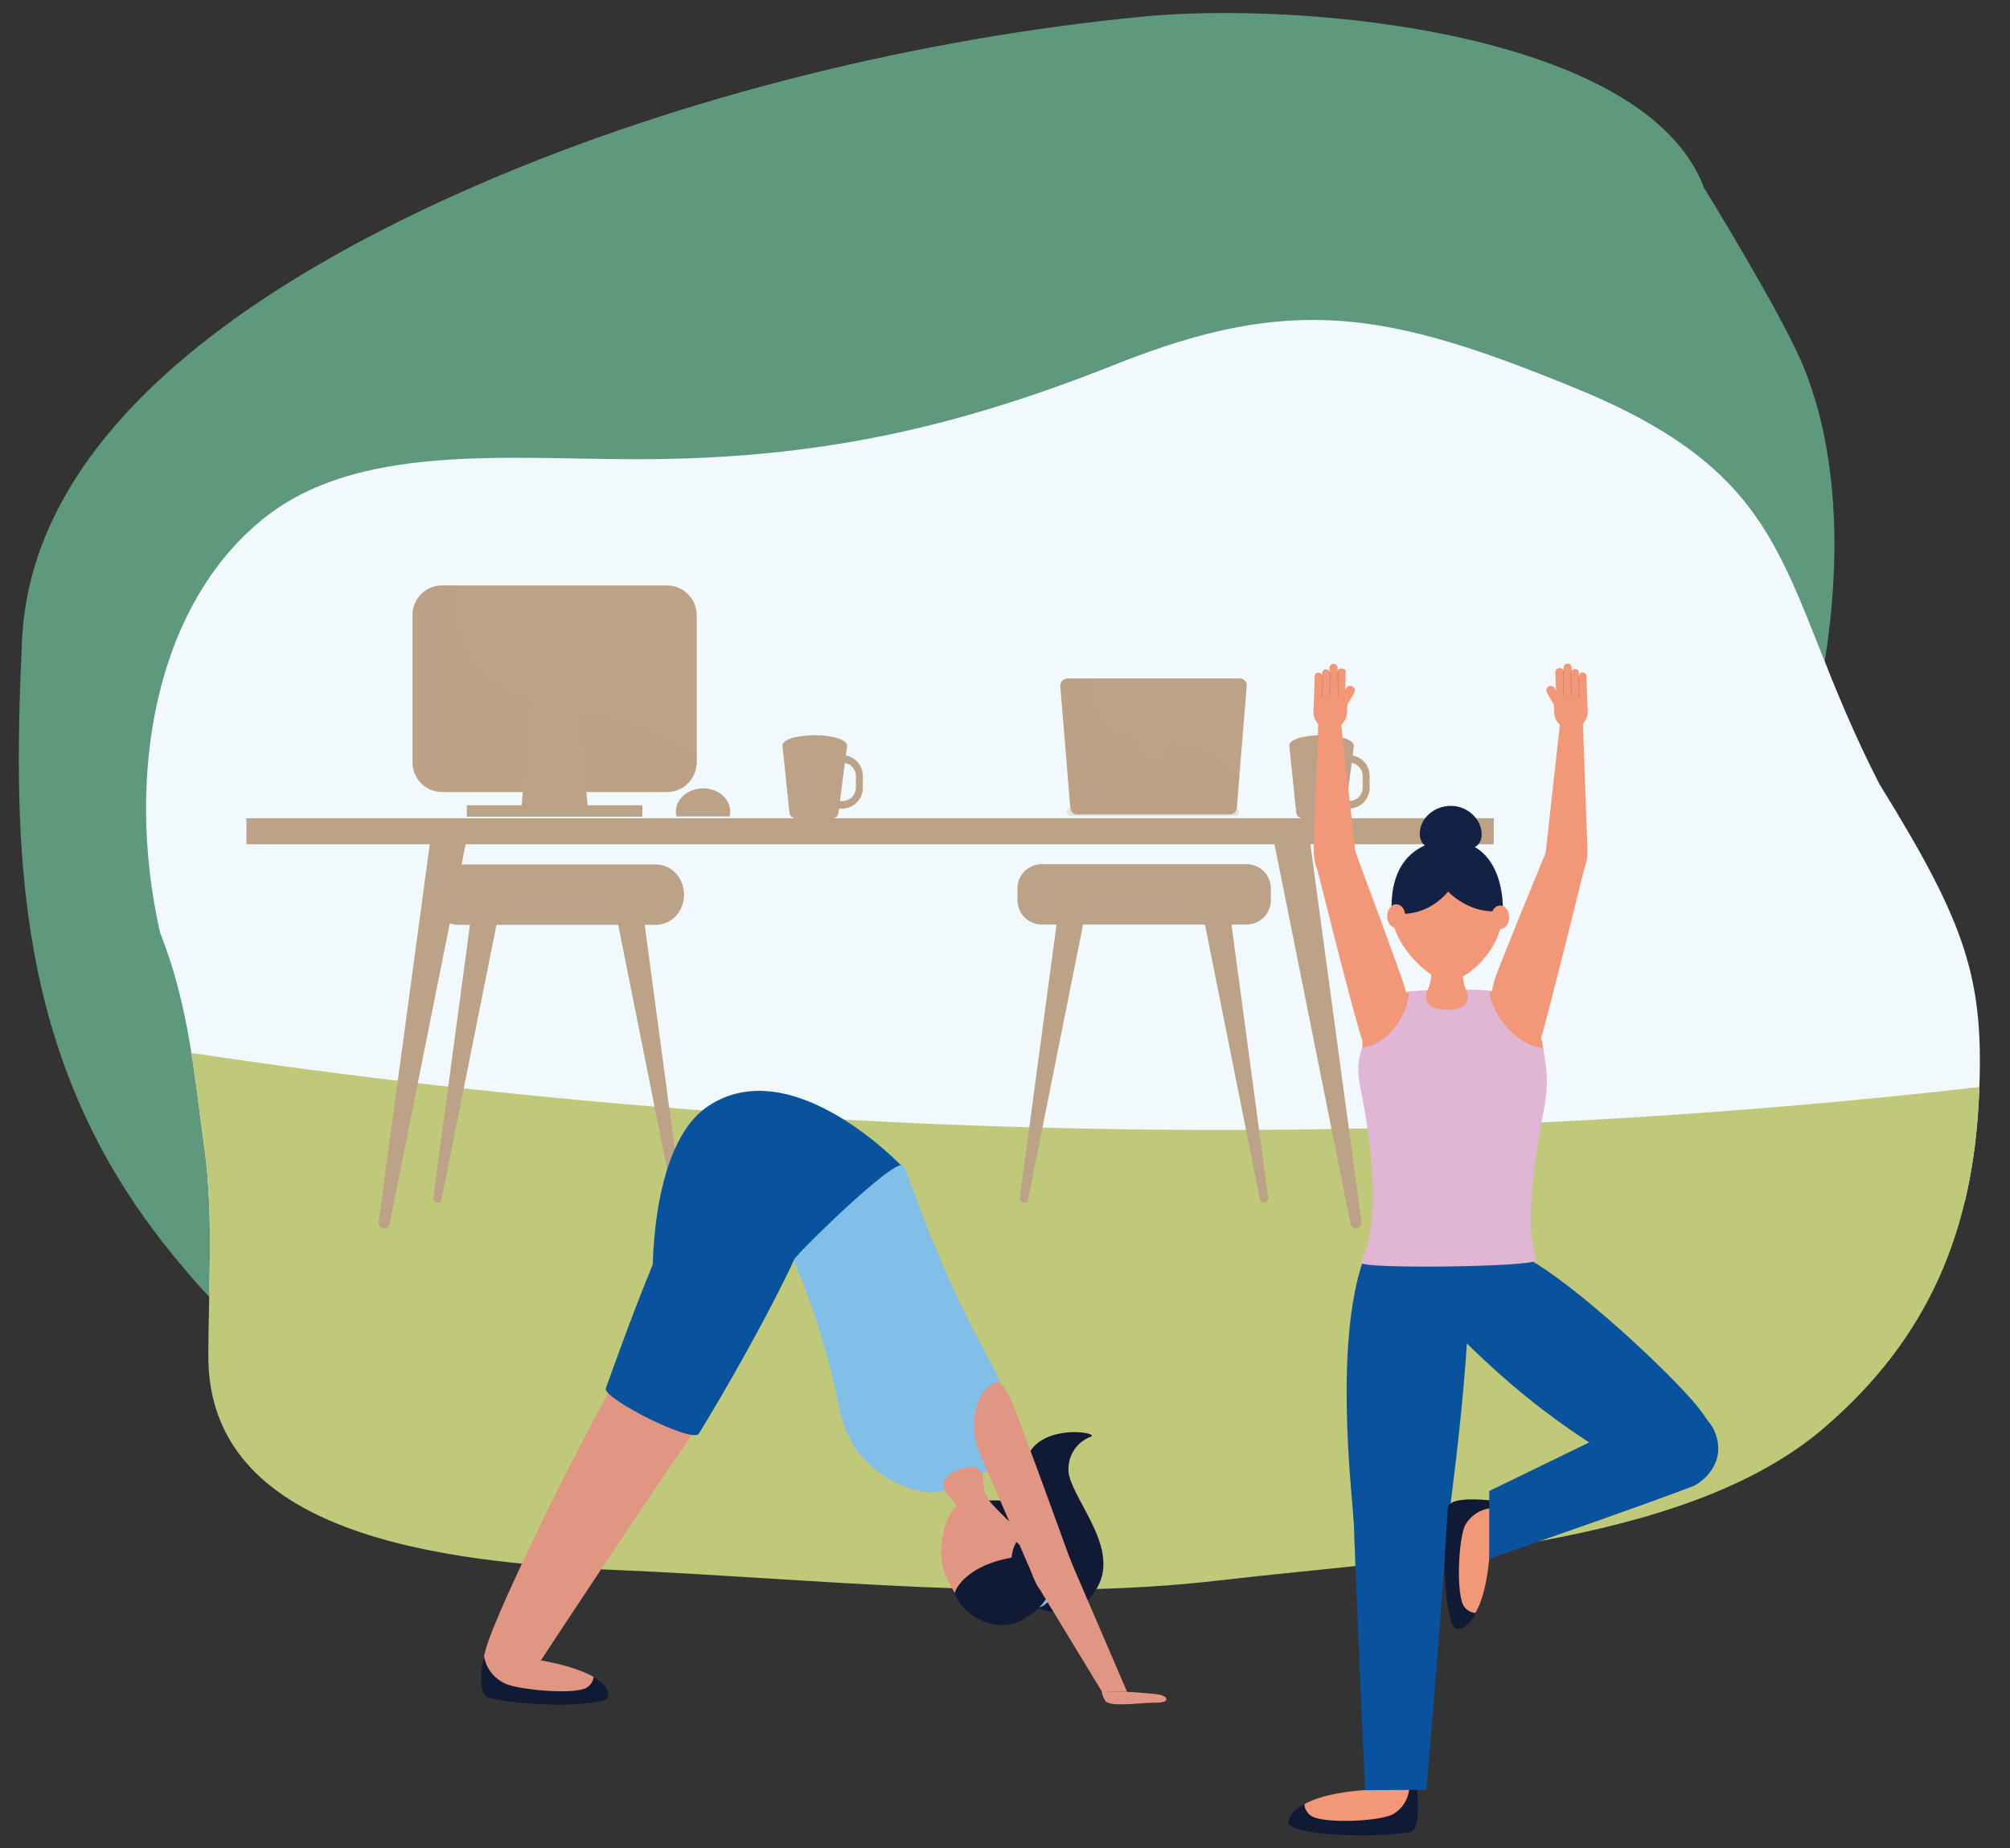 <?xml version="1.0" encoding="utf-8"?>
<!-- Generator: Adobe Illustrator 24.1.0, SVG Export Plug-In . SVG Version: 6.00 Build 0)  -->
<svg version="1.1" id="Layer_1" xmlns="http://www.w3.org/2000/svg" xmlns:xlink="http://www.w3.org/1999/xlink" x="0px" y="0px"
	 viewBox="0 0 665.5 612.1" style="enable-background:new 0 0 665.5 612.1;" xml:space="preserve">
<rect x="0" y="0" width="665.5" height="612.1" fill="#333333" stroke="none"/>
<style type="text/css">
	.st0{fill:#5E997E;}
	.st1{clip-path:url(#SVGID_2_);}
	.st2{fill:#F1F9FD;}
	.st3{fill:#C0C87A;}
	.st4{fill:#BCA286;}
	.st5{opacity:0.25;fill:#BCA286;enable-background:new    ;}
	.st6{fill:#E19684;}
	.st7{fill:#111A34;}
	.st8{fill:#09539E;}
	.st9{fill:#82BFE8;}
	.st10{fill:#F29878;}
	.st11{fill:none;stroke:#DE7C62;stroke-width:0.258;stroke-linecap:round;stroke-linejoin:round;}
	.st12{fill:#E1B6D5;}
	.st13{fill:#132144;}
</style>
<path id="Path_1166" class="st0" d="M564.2,62.2C544.9,10.8,432.1,0.3,378.3,5.5c-74.2,7.2-152.1,26.5-218,54.8
	c-73,31.4-149.7,81-153,151.6C4,282.8,5.6,349.6,53.8,411.3c43.9,56.3,102.3,90,185.4,92.7c69.2,2.3,126.5-2.9,181.8-37.3
	c93.7-58.2,162.3-142.7,181.4-238.1c6.8-33.8,8.2-76.1-6.1-109.1C588.6,101.8,564.2,62.2,564.2,62.2"/>
<g id="Group_1144" transform="translate(-135.624 27.975)">
	<g id="Group_327">
		<g id="Group_1146">
			<g>
				<defs>
					<path id="SVGID_1_" d="M657.8,100.8c-62.1-25.5-93.9-31.6-152.6-8.2c-53.5,21.3-99.1,31.5-158.8,31.5
						c-44,0-92.7-5.3-123.7,19.8c-35.6,28.7-45.8,84.9-34.1,136.9c9.5,24,11.4,47,14.8,72.3c3,22.3,1.2,45.6,1.2,68.1
						c0,58.6,75.3,68.3,136,70.8c65.4,2.8,134.8,11,199.7,3.3c62.9-7.4,152.6-10.6,198.9-50.1c36.2-30.9,49.5-67.1,51.6-109.1
						c2-39.7-3.9-57.5-32.9-104.4C723.7,165,732.4,131.5,657.8,100.8z"/>
				</defs>
				<clipPath id="SVGID_2_">
					<use xlink:href="#SVGID_1_"  style="overflow:visible;"/>
				</clipPath>
				<g id="Group_1145" class="st1">
					<g id="Group_326">
						<g id="Group_325">
							<path id="Path_1164" class="st2" d="M-171.2,22.3L906.7-34.1l63.5,394.4l-1077.9,56.3L-171.2,22.3z"/>
							<path id="Path_210" class="st3" d="M-115.3,247.8c0,0,485.7,177,1083,56.3L981,599.7L-96.9,656"/>
							<g id="Group_324">
								<g id="Group_323">
									<g id="Group_311">
										<path id="Path_211" class="st4" d="M486.5,270.3h9.3l-19.8,99c-0.1,0.7-0.8,1.1-1.4,1l-0.3-0.1c-0.7-0.2-1.1-0.9-1-1.6
											L486.5,270.3z"/>
										<path id="Path_212" class="st4" d="M542.3,270.3H533l19.8,99c0.1,0.7,0.8,1.1,1.4,1l0.3-0.1c0.7-0.2,1.1-0.9,1-1.6
											L542.3,270.3z"/>
									</g>
									<path id="Rectangle_200" class="st4" d="M480.6,258.2h67.7c4.5,0,8.1,3.6,8.1,8.1v3.8c0,4.5-3.6,8.1-8.1,8.1h-67.7
										c-4.5,0-8.1-3.6-8.1-8.1v-3.8C472.4,261.9,476.1,258.2,480.6,258.2z"/>
									<g id="Group_312">
										<path id="Path_213" class="st4" d="M292.3,270.3h9.3l-19.8,99c-0.1,0.7-0.8,1.1-1.4,1l-0.3-0.1c-0.7-0.2-1.1-0.9-1-1.6
											L292.3,270.3z"/>
										<path id="Path_214" class="st4" d="M348,270.3h-9.3l19.8,99c0.1,0.7,0.8,1.1,1.4,1l0.3-0.1c0.7-0.2,1.1-0.9,1-1.5
											L348,270.3z"/>
									</g>
									<path id="Path_215" class="st4" d="M352.8,278.3h-65.3c-5.2,0-9.3-4.5-9.3-10l0,0c0-5.5,4.2-10,9.3-10h65.3
										c5.2,0,9.3,4.5,9.3,10l0,0C362.1,273.8,358,278.3,352.8,278.3z"/>
									<rect id="Rectangle_201" x="290.2" y="238.7" class="st4" width="58.1" height="3.8"/>
									<path id="Rectangle_202" class="st4" d="M282.1,165.9h74.3c5.5,0,9.9,4.4,9.9,9.9v48.6c0,5.5-4.4,9.9-9.9,9.9h-74.3
										c-5.5,0-9.9-4.4-9.9-9.9v-48.6C272.2,170.3,276.6,165.9,282.1,165.9z"/>
									<g id="Group_314">
										<rect id="Rectangle_203" x="217.2" y="243" class="st4" width="413" height="8.6"/>
										<g id="Group_313">
											<path id="Path_216" class="st4" d="M568.8,246.6h-12.2l26.2,130.8c0.2,0.9,1,1.5,1.9,1.4l0.4-0.1c0.9-0.2,1.5-1.1,1.3-2
												L568.8,246.6z"/>
											<path id="Path_217" class="st4" d="M278.6,246.6h12.2l-26.2,130.8c-0.2,0.9-1,1.5-1.9,1.4l-0.4-0.1
												c-0.9-0.2-1.5-1.1-1.3-2L278.6,246.6z"/>
										</g>
									</g>
									<path id="Path_218" class="st4" d="M377.2,242.4c0.1-0.5,0.2-1.1,0.2-1.6c0-4.3-4-7.7-9-7.7s-9,3.5-9,7.7
										c0,0.5,0.1,1.1,0.2,1.6H377.2z"/>
									<path id="Path_219" class="st4" d="M368.8,240.6v-7.5c-0.1,0-0.2,0-0.4,0v7.5H368.8z"/>
									<path id="Path_220" class="st5" d="M366.3,222.5c-3.1-2.2-6.4-4.1-9.9-5.8c-7.2-3.5-14.7-6.2-22.5-8
										c-7.7-1.8-15.6-2.8-23.2-5.3s-14.9-6.8-19.3-13.9c-4.3-6.8-5.4-15.4-4.5-23.6h-5.5c-5.1,0-9.2,4.4-9.2,9.9v48.6
										c0,5.5,4.1,9.9,9.2,9.9h75.7c5.1,0,9.2-4.4,9.2-9.9L366.3,222.5z"/>
									<g id="Group_315">
										<path id="Path_221" class="st4" d="M326.1,194.2c-0.1-1.4-1.2-2.5-2.6-2.6H315c-1.4,0-2.6,1.2-2.6,2.6l-4.4,48.1h22.5
											L326.1,194.2z"/>
										<ellipse id="Ellipse_5" class="st4" cx="319.2" cy="206" rx="3.2" ry="3.4"/>
									</g>
									<g id="Group_316">
										<path id="Path_222" class="st4" d="M517.6,196.7l-28.6,0c-1.3,0.1-2.3,1.1-2.3,2.4c0,0.1,0,0.1,0,0.2l3.3,40.2
											c0.1,1.2,1,2.2,2.2,2.2h50.7c1.2,0,2.2-1,2.2-2.2l3.3-40.2c0.2-1.3-0.8-2.5-2.1-2.6c-0.1,0-0.1,0-0.2,0L517.6,196.7z"/>
										<path id="Path_223" class="st5" d="M545.2,239.5l0.9-10.3c-4.2-4.5-9.2-8.2-14.9-10.1c-6.4-2.1-13.2-1.7-19.7-3
											c-3.9-0.8-7.8-2.3-10.3-5.6c-1.5-2.1-2.4-4.5-2.9-7c-0.5-2.2-0.8-4.5-0.9-6.7H489c-1.3,0.1-2.3,1.1-2.3,2.4
											c0,0.1,0,0.1,0,0.2l3.3,40.2c0.1,1.2,1,2.2,2.2,2.2h50.7C544.2,241.6,545.1,240.7,545.2,239.5z"/>
										<path id="Path_224" class="st5" d="M544.7,242.2H490c-0.7,0-1.2-0.6-1.2-1.2l0,0c0-0.7,0.5-1.2,1.2-1.2h54.7
											c0.7,0,1.2,0.6,1.2,1.2l0,0C545.9,241.6,545.4,242.1,544.7,242.2z"/>
										<path id="Path_225" class="st4" d="M522.6,218.3c-0.2,2.8-2.6,4.9-5.4,4.7c-2.8-0.2-4.9-2.6-4.7-5.4
											c0.2-2.6,2.4-4.7,5-4.7C520.5,213,522.7,215.4,522.6,218.3z"/>
									</g>
									<g id="Group_319">
										<g id="Group_317">
											<path id="Path_226" class="st4" d="M582.4,239.8h-3.4c-3.9-0.1-6.9-3.4-6.7-7.2v-3.3c-0.1-3.9,2.9-7.1,6.7-7.2h3.4
												c3.9,0.1,6.9,3.4,6.7,7.2v3.3C589.3,236.4,586.3,239.7,582.4,239.8z M579.1,224.6c-2.5,0.1-4.4,2.2-4.3,4.7v3.3
												c-0.1,2.5,1.8,4.6,4.3,4.7h3.4c2.5-0.1,4.4-2.2,4.3-4.7v-3.3c0.1-2.5-1.8-4.6-4.3-4.7H579.1z"/>
										</g>
										<path id="Path_227" class="st4" d="M573.2,215.5c-5.9,0-10.7,1.5-10.7,3.4l2.3,22.2c0.1,1,0.9,1.8,2,1.9l12.3,0
											c1,0,1.8-0.8,1.9-1.8l2.9-22.2C583.9,217,579.1,215.5,573.2,215.5z"/>
										<path id="Path_228" class="st4" d="M581,241.1l0.6-4.5c-2.7-1.9-5.6-3.5-8-5.7c-3.2-3-5.4-7-6.1-11.4
											c-0.2-1.1-0.3-2.3-0.3-3.4c-2.8,0.6-4.6,1.6-4.6,2.8l2.3,22.2c0.1,1,0.9,1.8,2,1.9l12.3,0
											C580.1,242.9,580.9,242.2,581,241.1z"/>
										<g id="Group_318">
											<path id="Path_229" class="st4" d="M582.3,219.7c0,1.5-4.1,2.6-9.1,2.6s-9.1-1.2-9.1-2.6s4.1-2.6,9.1-2.6
												S582.3,218.2,582.3,219.7z"/>
											<path id="Path_230" class="st4" d="M564.8,220.8c1.4,0.9,4.6,1.6,8.4,1.6s7-0.7,8.4-1.6c-1.4-0.9-4.6-1.6-8.4-1.6
												S566.2,219.8,564.8,220.8z"/>
										</g>
									</g>
									<g id="Group_322">
										<g id="Group_320">
											<path id="Path_231" class="st4" d="M414.6,239.8h-3.4c-3.9-0.1-6.9-3.4-6.7-7.2v-3.3c-0.1-3.9,2.9-7.1,6.7-7.2h3.4
												c3.9,0.1,6.9,3.4,6.7,7.2v3.3C421.5,236.4,418.5,239.7,414.6,239.8z M411.3,224.6c-2.5,0.1-4.4,2.2-4.3,4.7v3.3
												c-0.1,2.5,1.8,4.6,4.3,4.7h3.4c2.5-0.1,4.4-2.2,4.3-4.7v-3.3c0.1-2.5-1.8-4.6-4.3-4.7H411.3z"/>
										</g>
										<path id="Path_232" class="st4" d="M405.4,215.5c-5.9,0-10.7,1.5-10.7,3.4l2.3,22.2c0.1,1,0.9,1.8,2,1.9l12.3,0
											c1,0,1.8-0.8,1.9-1.8l2.9-22.2C416.1,217,411.3,215.5,405.4,215.5z"/>
										<path id="Path_233" class="st4" d="M413.2,241.1l0.6-4.5c-2.7-1.9-5.6-3.5-8-5.7c-3.2-3-5.4-7-6.1-11.4
											c-0.2-1.1-0.3-2.3-0.3-3.4c-2.8,0.6-4.6,1.6-4.6,2.8l2.3,22.2c0.1,1,0.9,1.8,2,1.9l12.3,0
											C412.3,242.9,413.1,242.2,413.2,241.1z"/>
										<g id="Group_321">
											<path id="Path_234" class="st4" d="M414.5,219.7c0,1.5-4.1,2.6-9.1,2.6s-9.1-1.2-9.1-2.6s4.1-2.6,9.1-2.6
												S414.5,218.2,414.5,219.7z"/>
											<path id="Path_235" class="st4" d="M397,220.8c1.4,0.9,4.6,1.6,8.4,1.6s7-0.7,8.4-1.6c-1.4-0.9-4.6-1.6-8.4-1.6
												S398.4,219.8,397,220.8z"/>
										</g>
									</g>
								</g>
							</g>
						</g>
					</g>
				</g>
			</g>
		</g>
	</g>
	<g id="Group_336">
		<g id="Group_328">
			<path id="Path_237" class="st6" d="M317.5,533.9c3.5,0,9.8,0.7,12.9-1.7c1.5-0.9,2.8-2.1,4-3.3c-6.5-5.4-22.7-7.5-22.7-7.5
				c-3.9-0.4-15.6-1.8-15.6-1.8c-0.2,1-0.5,2.8-0.6,3.8C295.5,523.6,294.8,533.7,317.5,533.9z"/>
			<path id="Path_238" class="st7" d="M332.2,527.3c-0.2,1.5-1,2.8-2.3,3.6c-4.1,2.5-22.4,0.7-26.7-1.2c-3.8-1.6-6.6-5-7.3-9.1
				c-1.6,6.6-1.3,13.1,1.6,13.7c16.3,3.5,39.3,2.6,39.5-0.5C337.2,531.2,335.1,529,332.2,527.3z"/>
		</g>
		<path id="Path_239" class="st6" d="M340.6,426.7c1.8-3.1,15.8-16.7,28-8.4c9.7,6.6-0.5,24.2-2.8,27.4
			c-12.3,17.2-51.1,76.2-51.1,76.2s-18.9-0.3-18.7-1.5C296.7,511.8,326.3,452.1,340.6,426.7z"/>
		<path id="Path_240" class="st8" d="M403.9,377.1c-9.8,24.4-31.7,61.4-36.9,69.7c-2.1,3.4-32-11.8-30.8-15
			c3.9-10.6,24.1-68.6,32.3-70.6C388.9,356.1,403.9,377.1,403.9,377.1z"/>
		<path id="Path_241" class="st8" d="M399.1,389.5l35.5-30.9c0,0-36.6-39-64.6-20.2c-19.8,13.3-18.3,58.5-18.3,58.5l44.2-9.6
			L399.1,389.5z"/>
		<path id="Path_242" class="st9" d="M398.5,389.2c0.1-1.1,32.5-33.2,36.1-31.3c1.5,0.8,8.9,28.7,28.2,63.8
			c9.4,17.1,8.8,26.6,6.5,30.5c-3,5.1-11.1,9.5-11.1,9.5l-9.8,4c0,0-4.5,1.2-8.3,0.2c-8.1-2.2-22.4-8.1-26.4-26.8
			C406.8,405.9,398.4,390.7,398.5,389.2z"/>
		<g id="Group_331">
			<path id="Path_243" class="st7" d="M475.8,502.7c0,0,14.6,10,23.1-4.9c7.4-12.9-7.3-27.9-9.4-37.6c-0.8-5.3,2.2-10.5,7.3-12.4
				c4.1-1.6-27-6.4-21.2,17.3S489.2,492.2,475.8,502.7z"/>
			<path id="Path_244" class="st6" d="M449.8,467.5c4.1,3.9,3.5,7.5,3.5,7.5l11.4-5.1c0,0-3.8-1.8-3.5-7.9c0.1-2.7-2.2-6.1-8.9-3
				C446,461.9,447.9,465.7,449.8,467.5z"/>
			<path id="Path_245" class="st6" d="M449.1,494.7c-4.4-9.5-0.3-22.8,4.9-25.2c6.4-3,23.7,1.3,28.1,11c5.3,11.9,2.4,22.8-7.7,27.3
				C464.3,512.3,454.6,506.6,449.1,494.7z"/>
			<path id="Path_246" class="st7" d="M475.9,487.2c-19.8,1.5-24.4,11.5-24.1,12.6c1.5,5.5,12.7,15,23.8,7.8
				c11.1-7.2,14.2-16.4,7-26.4C482.7,481.1,480.2,486.9,475.9,487.2z"/>
			<g id="Group_330">
				<g id="Group_329">
					<path id="Path_247" class="st9" d="M479.7,504.4c1.5-1.6,2.8-3.4,3.8-5.4c0.5-1,0.8-2,1-3c0.2-1.1,0.3-2.2,0.2-3.3
						c1.2,2.2,1.2,4.8,0,7c-0.5,1.1-1.3,2.1-2.2,2.9C481.9,503.3,480.8,504,479.7,504.4z"/>
				</g>
			</g>
			<path id="Path_248" class="st7" d="M470.6,490.3c0,0-1-6.6,4.1-10.4c-4.3-3.2-8.1-6.9-11.6-10.9c0,0,10.5-1.5,16.6,7
				s3.3,9.8,1.6,11.6C478.7,490.6,474.4,491.7,470.6,490.3z"/>
			<path id="Path_249" class="st6" d="M471.5,481.6c-0.9-1.9-0.4-4.1,1.1-4.7s3.4,0.4,4.3,2.3s0.4,4.1-1.1,4.7
				S472.3,483.5,471.5,481.6z"/>
		</g>
		<g id="Group_333">
			<g id="Group_332">
				<path id="Path_250" class="st6" d="M500.4,532.1l-21.1-34.7c0,0-5.8-9-0.5-13.2c8-6.3,11.8,5.8,11.8,5.8l18.2,42.3L500.4,532.1z
					"/>
			</g>
		</g>
		<path id="Path_251" class="st6" d="M461.8,432.4c-3.6,3.7-5.2,13.1-1.9,20.7c1.8,4.1,18.9,43.5,18.9,43.5c1.4,3.1,5.1,4.4,8.2,2.9
			c0.4-0.2,0.7-0.4,1-0.6c4.9-3.2,2.7-8.4,2.4-9.2c0,0-18-49.9-19.9-53.8C466.9,428.5,465.7,428.4,461.8,432.4z"/>
		<g id="Group_335">
			<g id="Group_334">
				<path id="Path_252" class="st6" d="M500.4,532.1c4.9,0.1,9,0.1,14.2,0.6c3.3,0.3,7.1,0.4,7.2,2.1c0,1.2-3.4,1.1-4.6,1.1
					c-4.6,0.1-14,1.5-15.6-0.6C500.9,534.2,500.5,533.2,500.4,532.1z"/>
			</g>
		</g>
	</g>
	<g id="Group_345">
		<g id="Group_339">
			<g id="Group_337">
				<path id="Path_253" class="st10" d="M572.1,211.2l-1.5,41.3c0,0-0.6,10.9,6.1,11.9c10.2,1.6,7.6-11,7.6-11l-4.7-42.3
					L572.1,211.2z"/>
			</g>
			<path id="Path_254" class="st10" d="M599.6,320.6c-5.6,2.4-9.5,3.4-12.8-3.8c-1.9-4.1-15.7-59.6-15.7-59.6
				c-1-3.3,0.8-6.8,4.1-7.8c0.4-0.1,0.8-0.2,1.2-0.2c5.9-1,7.8,4.4,8.1,5.2c0,0,15,40.3,16.2,44.5C603,307,605.2,318.2,599.6,320.6z
				"/>
			<g id="Group_338">
				<path id="Path_255" class="st10" d="M581.2,194.5l-0.2,6.1l0.4-0.7c0.4-0.7,1.3-1,2.1-0.5c0.7,0.4,1,1.3,0.5,2.1l0,0l-2.3,4
					l-0.1,2.5c-0.1,3.1-2.6,5.5-5.6,5.5c-3-0.1-5.5-2.6-5.5-5.6c0-0.1,0-0.2,0-0.2l0.2-5.2l0,0l0.2-6.5c0-0.7,0.6-1.3,1.3-1.2
					c0.7,0,1.3,0.6,1.2,1.3l0,0l0-1.2c0-0.7,0.6-1.3,1.3-1.2c0.5,0,1,0.3,1.1,0.8l0-1.3c0-0.8,0.7-1.4,1.4-1.3
					c0.8,0,1.4,0.7,1.3,1.4l0,0v0l0,0.8c0.3-0.6,1.1-0.9,1.7-0.6C581,193.5,581.2,194,581.2,194.5L581.2,194.5z"/>
				<line id="Line_9" class="st11" x1="573.4" y1="202.7" x2="573.5" y2="196.3"/>
				<line id="Line_10" class="st11" x1="576.1" y1="194.7" x2="575.9" y2="202.4"/>
				<line id="Line_11" class="st11" x1="578.7" y1="202.5" x2="578.6" y2="194.4"/>
			</g>
		</g>
		<g id="Group_342">
			<g id="Group_340">
				<path id="Path_256" class="st10" d="M659.7,211.2l1.5,41.3c0,0,0.6,10.9-6.1,11.9c-10.3,1.6-7.6-11-7.6-11l4.7-42.3L659.7,211.2
					z"/>
			</g>
			<path id="Path_257" class="st10" d="M633.3,317.4c5.6,2.4,10.2,5.4,12.8-2.5c1.5-4.3,14.7-57.7,14.7-57.7c1-3.3-0.8-6.8-4.1-7.8
				c-0.4-0.1-0.8-0.2-1.2-0.2c-5.9-1-7.8,4.4-8.1,5.2c0,0-15.6,37.8-16.9,42C628.2,304.5,627.6,315,633.3,317.4z"/>
			<g id="Group_341">
				<path id="Path_258" class="st10" d="M650.6,194.5l0.2,6.1l-0.4-0.7c-0.4-0.7-1.4-0.9-2.1-0.5c-0.7,0.4-0.9,1.3-0.5,2l2.3,4
					l0.1,2.5c0,3.1,2.6,5.5,5.6,5.5s5.5-2.6,5.5-5.6c0,0,0-0.1,0-0.1c0,0,0-0.1,0-0.1l-0.2-5.2l0,0l-0.2-6.5c0-0.7-0.6-1.2-1.3-1.2
					c-0.7,0-1.2,0.6-1.2,1.3l0-1.2c0-0.7-0.6-1.3-1.3-1.2c-0.5,0-1,0.3-1.1,0.8l0-1.3c0-0.8-0.7-1.4-1.4-1.3c-0.8,0-1.4,0.7-1.3,1.4
					l0,0l0,0.8c-0.3-0.6-1.1-0.9-1.7-0.6C650.9,193.5,650.6,194,650.6,194.5L650.6,194.5z"/>
				<line id="Line_12" class="st11" x1="658.5" y1="202.7" x2="658.3" y2="196.3"/>
				<line id="Line_13" class="st11" x1="655.7" y1="194.7" x2="655.9" y2="202.4"/>
				<line id="Line_14" class="st11" x1="653.2" y1="202.5" x2="653.2" y2="194.4"/>
			</g>
		</g>
		<path id="Path_259" class="st8" d="M596.2,389.4c38.9,47.2,68.4,61.5,78.2,68.4c10.3,7.4,18.4,11.1,26.5,2.5
			c7.3-7.8,2-16.5-5.3-24.9c-12-13.5-39.6-38.5-53.7-46.3L596.2,389.4z"/>
		<path id="Path_260" class="st8" d="M587,389.3c-9.6,27.5-3.9,76.1-3.2,86.1c0.3,4.1,1,12,13.8,12c9.9,0,16.5-3.3,16.9-6.8
			c1.5-11.4,8.3-59.9,7.6-91.3L587,389.3z"/>
		<g id="Group_343">
			<path id="Path_261" class="st10" d="M604.2,564.7c0,0-12-0.1-15.9,0.1c0,0-24.8,1-24.8,10.4c0,3.2,21.7,4.9,38.5,2.4
				C604.9,577.2,604.9,571.8,604.2,564.7z"/>
			<path id="Path_262" class="st7" d="M567.5,569.5c0.1,1.5,0.9,2.9,2.1,3.8c4,2.8,22.8,1.9,27.1-0.4c3.1-1.7,5.1-4.8,5.5-8.3l2.6,0
				c0.7,7.1,0.5,13.7-2.5,14.2c-16.7,2.5-40.1,0.2-40.1-3C562.3,573.1,564.5,571,567.5,569.5z"/>
		</g>
		<g id="Group_344">
			<path id="Path_263" class="st10" d="M629.1,468.9c0,0,0,12.7-0.2,16.6c0,0-1,24.5-10.4,24.5c-3.2,0-4.6-20.3-2.1-37
				C616.9,470.1,622,468.2,629.1,468.9z"/>
			<path id="Path_264" class="st7" d="M624.2,506.2c-1.5-0.1-2.9-0.9-3.8-2.1c-2.8-4-1.9-22.8,0.4-27.1c1.7-3,4.8-5.1,8.3-5.5l0-2.6
				c-7.1-0.7-13.7-0.5-14.2,2.5c-2.5,16.7-0.2,40.1,3,40.1C620.6,511.5,622.7,509.3,624.2,506.2z"/>
		</g>
		<path id="Path_265" class="st8" d="M615.1,468.6c0.2-3.7-2.3-16.4-17.4-16.4c-11.9,0-14.1,14.2-14,18.1
			c0.5,21.5,3.9,94.6,3.9,94.6l20.3-0.2C607.9,564.7,614,494.1,615.1,468.6z"/>
		<path id="Path_266" class="st8" d="M703.3,446c-3.9-9.1-16.1-8.3-19.6-6.7c-10.7,4.9-35.1,16.8-55,26.5v22.4
			c21.4-7.4,52.6-18.3,67.2-23.9C699.4,463,707.6,456.2,703.3,446z"/>
		<path id="Path_267" class="st10" d="M639.2,387.9c-0.5,1-43.5,4.1-46.2,0.9c-1.1-1.3-0.7-16-5.8-56.5c-2.4-19.1,1.8-24.6,5.8-28.6
			c3.9-4,16.3-3.5,16.3-3.5H620c0,0,17-1.1,20.6,3.6s8.4,14.8,5.6,32.5C641.1,368.6,639.9,386.5,639.2,387.9z"/>
		<path id="Path_268" class="st12" d="M646.4,319.1c-8.1-0.6-17.2-10.9-17.6-19c-3-0.3-6.1-0.4-9.1-0.3l-10,0.1c0,0-3.8,0.1-7.5,0.5
			c-0.5,8.1-7.4,18-15.6,18.5c-1.2,4.2-1.9,6.8-0.4,14.1c9.4,47.8-0.8,55.9,0.2,57.3c1.4,2,56.1,1.3,57.7-0.8
			c0.9-1.2-5.8-7,2.9-51.1C648.2,332,648,325.4,646.4,319.1z"/>
		<path id="Path_269" class="st10" d="M621,299.7c-2.2-5.3-0.1-8.5-0.1-8.5h-12.7c0,0,2.8,3.2,0,8.8c-1.2,2.5-0.5,6.5,7,6.5
			C622.2,306.5,622,302.2,621,299.7z"/>
		<path id="Path_270" class="st10" d="M633,274.8c0,11.8-12.1,22.2-17.9,22.2c-5.7,0-18.6-11.9-18.6-22.7c0-13.3,7.1-23.2,18.4-23.2
			S633,261.5,633,274.8z"/>
		<path id="Path_271" class="st13" d="M615.1,267.3c0,0,7.6,8.2,18.1,6.2c0,0,1.2-23.2-18.4-23.2c0,0-19.5-0.4-18.4,24
			C596.4,274.3,606.6,277.1,615.1,267.3z"/>
		<path id="Path_272" class="st10" d="M635.3,275.8c0,2.2-1.3,3.9-3,3.9s-3-1.8-3-3.9s1.3-3.9,3-3.9S635.3,273.6,635.3,275.8z"/>
		<path id="Path_273" class="st10" d="M600.9,275.4c0,2.2-1.3,3.9-3,3.9s-3-1.8-3-3.9s1.3-3.9,3-3.9S600.9,273.2,600.9,275.4z"/>
		<path id="Path_274" class="st13" d="M626.2,248.3c0,4.9-4.5,5.5-10.2,5.5s-10.3-0.7-10.3-5.7s4.7-9.2,10.3-9.2
			S626.2,243.4,626.2,248.3z"/>
	</g>
</g>
</svg>
